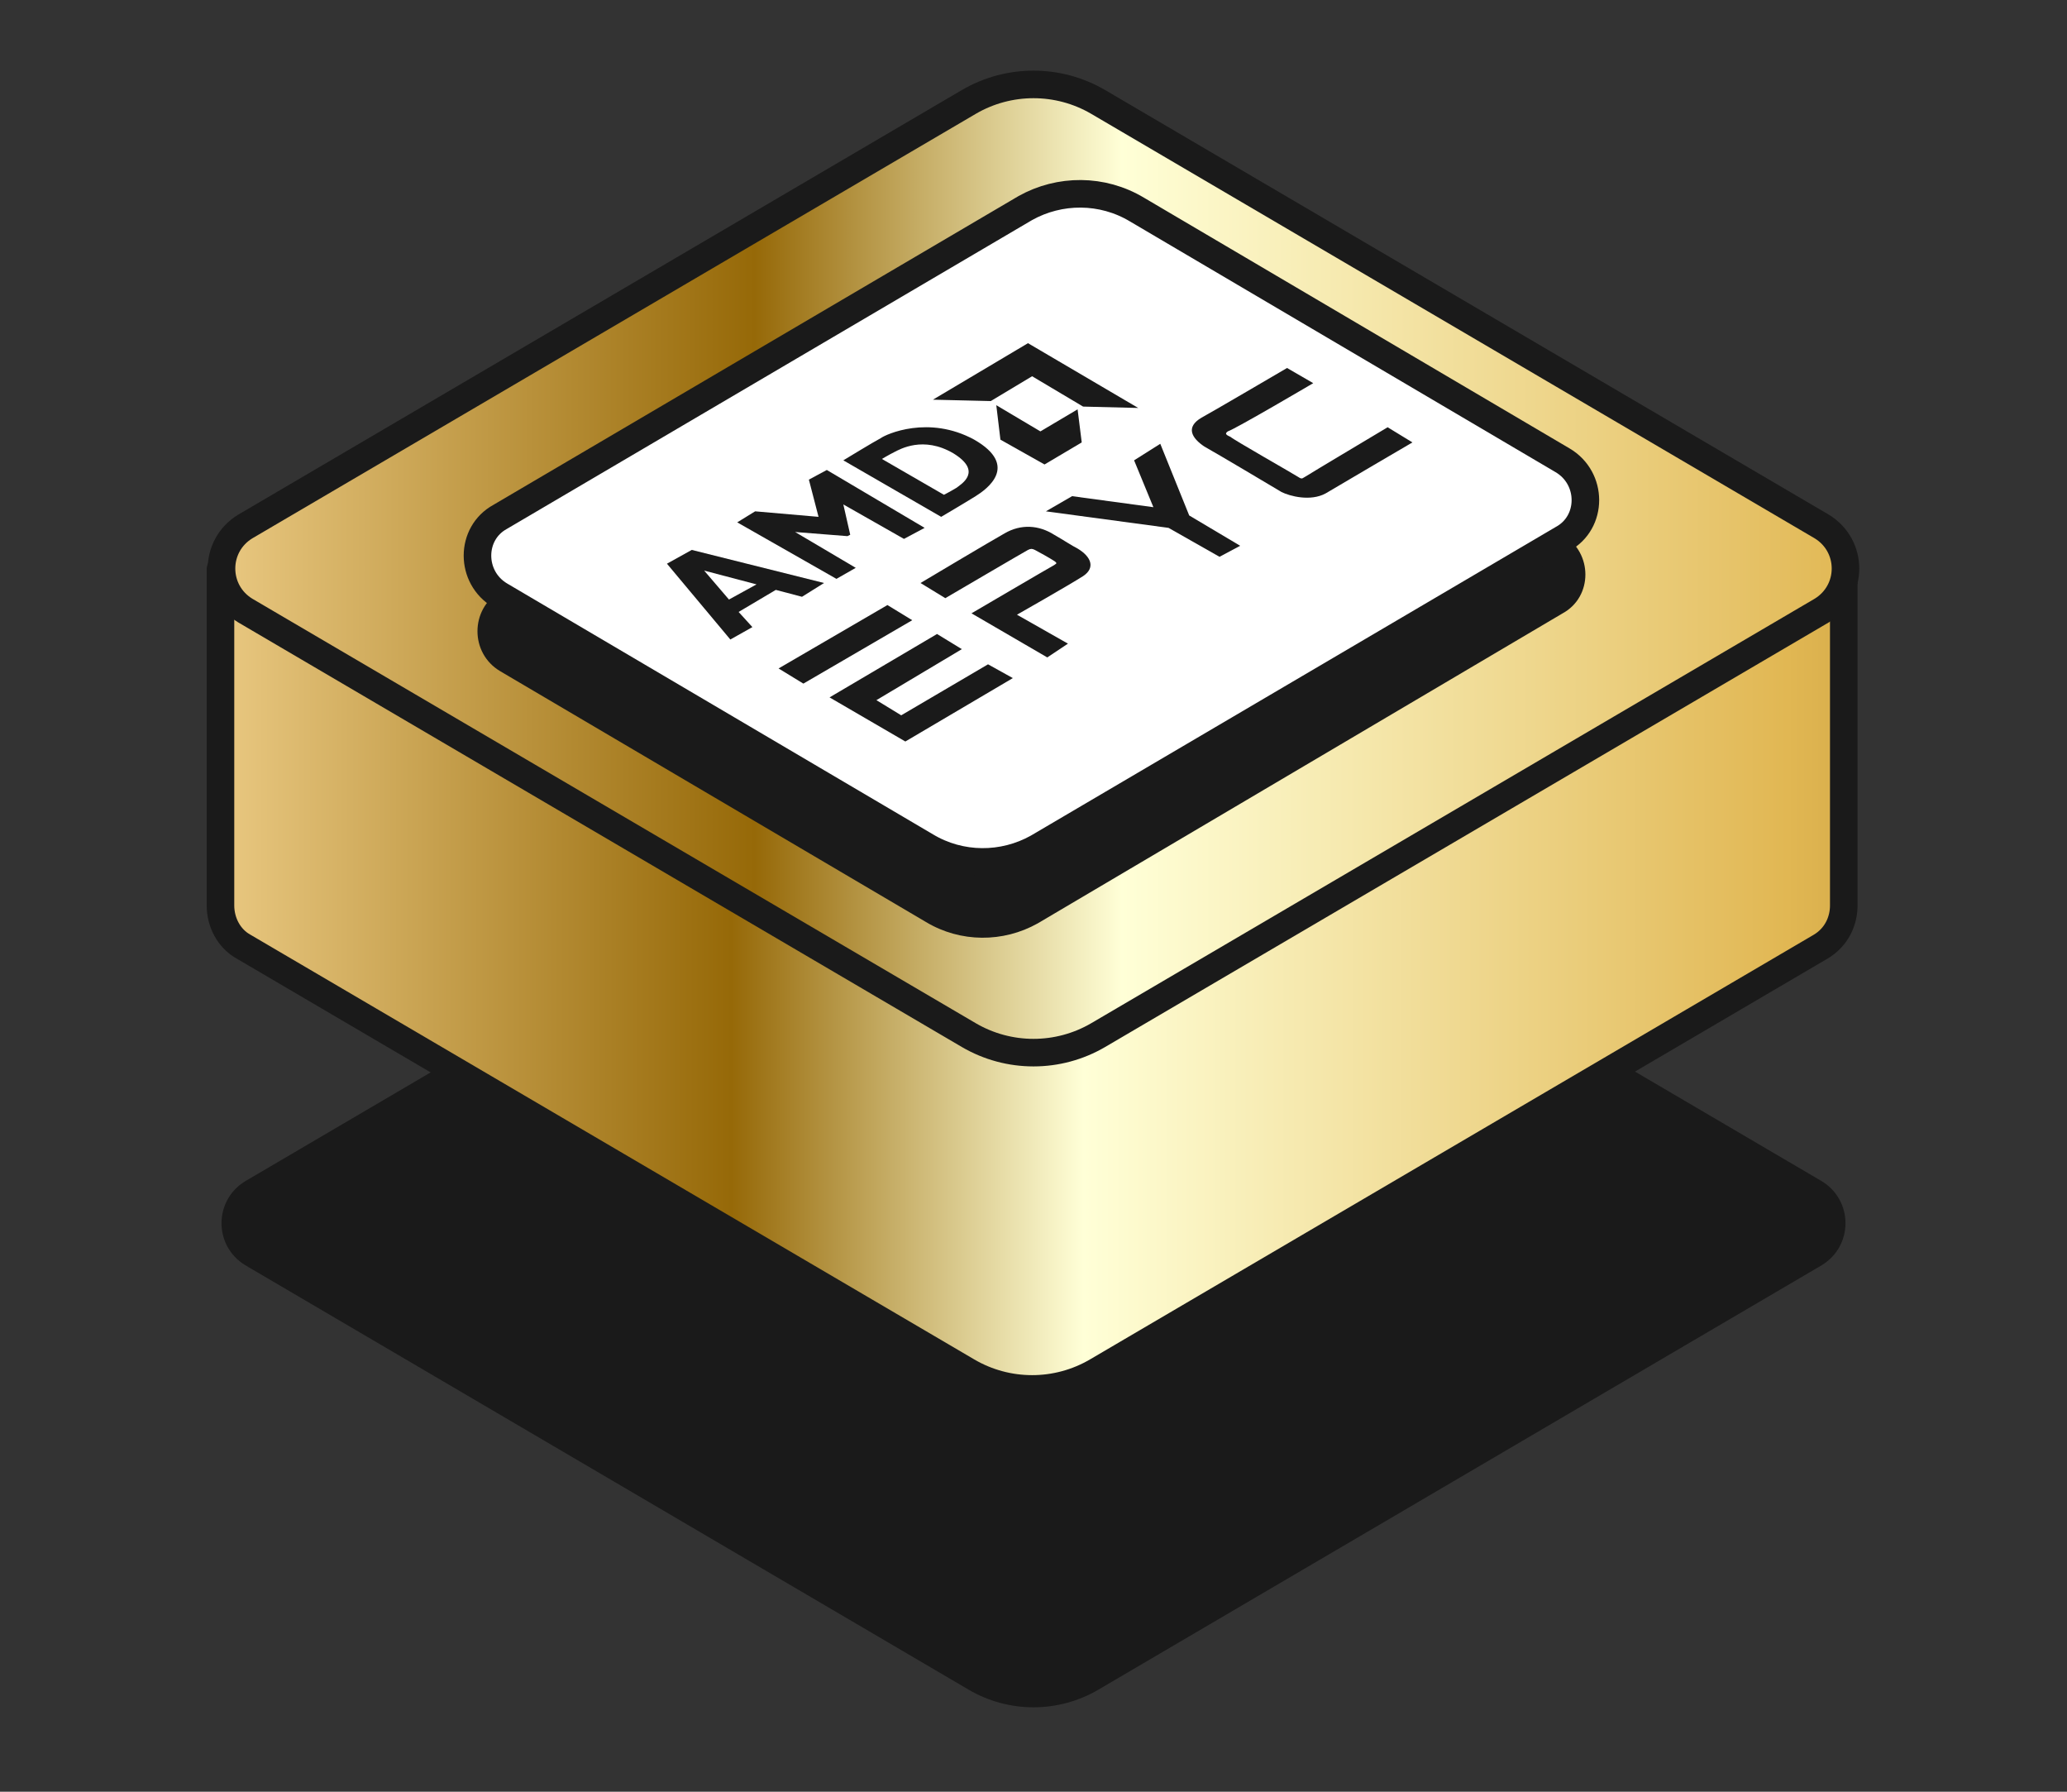 <?xml version="1.0" encoding="utf-8"?>
<!-- Generator: Adobe Illustrator 24.3.0, SVG Export Plug-In . SVG Version: 6.00 Build 0)  -->
<svg version="1.1" id="Layer_1" xmlns="http://www.w3.org/2000/svg" xmlns:xlink="http://www.w3.org/1999/xlink" x="0px" y="0px"
	 viewBox="0 0 150 130" style="enable-background:new 0 0 150 130;" xml:space="preserve">
<rect x="0" y="0" width="150" height="130" fill="#333333" stroke="none"/>
<style type="text/css">
	.st0{fill:#1A1A1A;}
	.st1{fill:url(#SVGID_1_);stroke:#1A1A1A;stroke-width:2;stroke-linecap:round;stroke-linejoin:round;stroke-miterlimit:10;}
	.st2{fill:url(#SVGID_2_);stroke:#1A1A1A;stroke-width:2;stroke-linecap:round;stroke-linejoin:round;stroke-miterlimit:10;}
	.st3{fill:#FFFFFF;stroke:#1A1A1A;stroke-width:2;stroke-linecap:round;stroke-linejoin:bevel;stroke-miterlimit:10;}
</style>
<g>
	<path class="st0" d="M70.3,122.6L17.8,91.8c-2.3-1.4-2.3-4.7,0-6.1l52.5-30.8c2.9-1.7,6.5-1.7,9.4,0l52.5,30.8
		c2.3,1.4,2.3,4.7,0,6.1l-52.5,30.8C76.8,124.3,73.2,124.3,70.3,122.6z"/>
	<linearGradient id="SVGID_1_" gradientUnits="userSpaceOnUse" x1="16.039" y1="65.637" x2="290.576" y2="65.637">
		<stop  offset="0" style="stop-color:#E9C881"/>
		<stop  offset="0.135" style="stop-color:#966908"/>
		<stop  offset="0.228" style="stop-color:#FFFFD7"/>
		<stop  offset="0.414" style="stop-color:#E1B753"/>
		<stop  offset="0.519" style="stop-color:#A77D20"/>
		<stop  offset="0.635" style="stop-color:#F1C669"/>
		<stop  offset="0.772" style="stop-color:#996800"/>
		<stop  offset="0.885" style="stop-color:#F3E1A1"/>
		<stop  offset="1" style="stop-color:#946A0E"/>
	</linearGradient>
	<path class="st1" d="M95.8,41.3l-16.2-9.5c-2.9-1.7-6.5-1.7-9.4,0l-16.2,9.5H16v24.4l0,0c0,1.2,0.6,2.4,1.7,3l52.5,30.8
		c2.9,1.7,6.5,1.7,9.4,0l52.5-30.8c1.2-0.7,1.7-1.9,1.7-3V41.3H95.8z"/>
	<linearGradient id="SVGID_2_" gradientUnits="userSpaceOnUse" x1="16.039" y1="41.251" x2="302.738" y2="41.251">
		<stop  offset="0" style="stop-color:#E9C881"/>
		<stop  offset="0.135" style="stop-color:#966908"/>
		<stop  offset="0.228" style="stop-color:#FFFFD7"/>
		<stop  offset="0.414" style="stop-color:#E1B753"/>
		<stop  offset="0.519" style="stop-color:#A77D20"/>
		<stop  offset="0.635" style="stop-color:#F1C669"/>
		<stop  offset="0.772" style="stop-color:#996800"/>
		<stop  offset="0.885" style="stop-color:#F3E1A1"/>
		<stop  offset="1" style="stop-color:#946A0E"/>
	</linearGradient>
	<path class="st2" d="M70.3,75.1L17.8,44.3c-2.3-1.4-2.3-4.7,0-6.1L70.3,7.4c2.9-1.7,6.5-1.7,9.4,0l52.5,30.8c2.3,1.4,2.3,4.7,0,6.1
		L79.7,75.1C76.8,76.8,73.2,76.8,70.3,75.1z"/>
	<g>
		<g>
			<path class="st0" d="M36.3,42.9l38.1-22.4c2.5-1.4,5.6-1.4,8.1,0.1l30.9,18.2c2.2,1.3,2.2,4.5,0,5.7L75.3,67
				c-2.5,1.4-5.6,1.4-8.1-0.1L36.3,48.7C34.1,47.4,34.1,44.2,36.3,42.9z"/>
		</g>
		<g>
			<path class="st3" d="M36.3,37.5l38.1-22.4c2.5-1.4,5.6-1.4,8.1,0.1l30.9,18.2c2.2,1.3,2.2,4.5,0,5.7L75.3,61.5
				c-2.5,1.4-5.6,1.4-8.1-0.1L36.3,43.2C34.1,41.9,34.1,38.7,36.3,37.5z"/>
		</g>
	</g>
	<g>
		<g>
			<g>
				<g>
					<polygon class="st0" points="56.5,48.5 64.4,43.9 66.2,45 58.3,49.6 					"/>
					<polygon class="st0" points="60.2,50.6 68,46 69.8,47.1 63.6,50.8 65.4,51.9 71.7,48.2 73.5,49.2 65.7,53.8 					"/>
					<path class="st0" d="M76,47.7l-5.5-3.2c0,0,5.8-3.4,6-3.5c0.1-0.1,0.3-0.1,0-0.3s-1.2-0.7-1.4-0.8c-0.2-0.1-0.3-0.1-0.5,0
						s-6,3.5-6,3.5l-1.8-1.1c0,0,5.2-3.1,6.1-3.6c1.2-0.7,2.5-0.6,3.6,0.1c0.7,0.4,1.3,0.8,1.7,1c1,0.6,1.3,1.4,0.4,2
						c-1.1,0.7-4.8,2.8-4.8,2.8l3.7,2.1L76,47.7L76,47.7z"/>
					<polygon class="st0" points="75.9,37.1 84.8,38.3 88.5,40.4 90,39.6 86.3,37.4 84.2,32.2 82.3,33.4 83.7,36.8 77.8,36 					"/>
					<path class="st0" d="M95.3,27.8l-1.9-1.1c0,0-5.8,3.4-6.2,3.6c-1.2,0.7-0.7,1.5,0.2,2.1c0.9,0.5,5.1,3,5.6,3.3
						c0.6,0.3,2.1,0.7,3.2,0.1c1-0.6,6.3-3.7,6.3-3.7l-1.8-1.1c0,0-5.7,3.4-6,3.6c-0.2,0.1-0.2,0.2-0.5,0c-0.3-0.2-4.7-2.7-4.9-2.9
						c-0.2-0.1-0.5-0.2-0.2-0.4C89.7,31.1,95.3,27.8,95.3,27.8z"/>
				</g>
			</g>
		</g>
		<g>
			<g>
				<g>
					<path class="st0" d="M50.2,39.9l-1.8,1l4.6,5.5l1.6-0.9l-1-1.1l2.7-1.6l1.9,0.5l1.6-1L50.2,39.9z M52.9,43.5l-1.8-2.1l3.8,1
						L52.9,43.5z"/>
					<polygon class="st0" points="60.7,42 53.5,37.9 54.8,37.1 59.4,37.5 58.7,34.8 60,34.1 67.1,38.3 65.6,39.1 61.2,36.6 
						61.7,38.8 61.5,38.9 57.7,38.6 62.1,41.2 					"/>
					<path class="st0" d="M63.9,31.8c-0.4,0.2-2.7,1.6-2.7,1.6l7.1,4.1c0,0,1.7-1,2.5-1.5c0.8-0.5,3.2-2.2-0.1-4.1
						C67.4,30.1,64.3,31.5,63.9,31.8z M69.4,35.4c-0.5,0.3-0.9,0.5-0.9,0.5L64,33.3c0,0,0.5-0.3,0.9-0.5c0.4-0.2,2.1-1.2,4.3,0.1
						C71.3,34.2,69.8,35.1,69.4,35.4z"/>
					<polygon class="st0" points="72.6,31.9 75.8,33.7 78.5,32.1 78.2,29.7 75.5,31.3 72.3,29.4 					"/>
					<polygon class="st0" points="67.7,29 74.6,24.9 82.6,29.6 78.6,29.5 74.9,27.3 71.9,29.1 					"/>
				</g>
			</g>
		</g>
	</g>
</g>
</svg>

